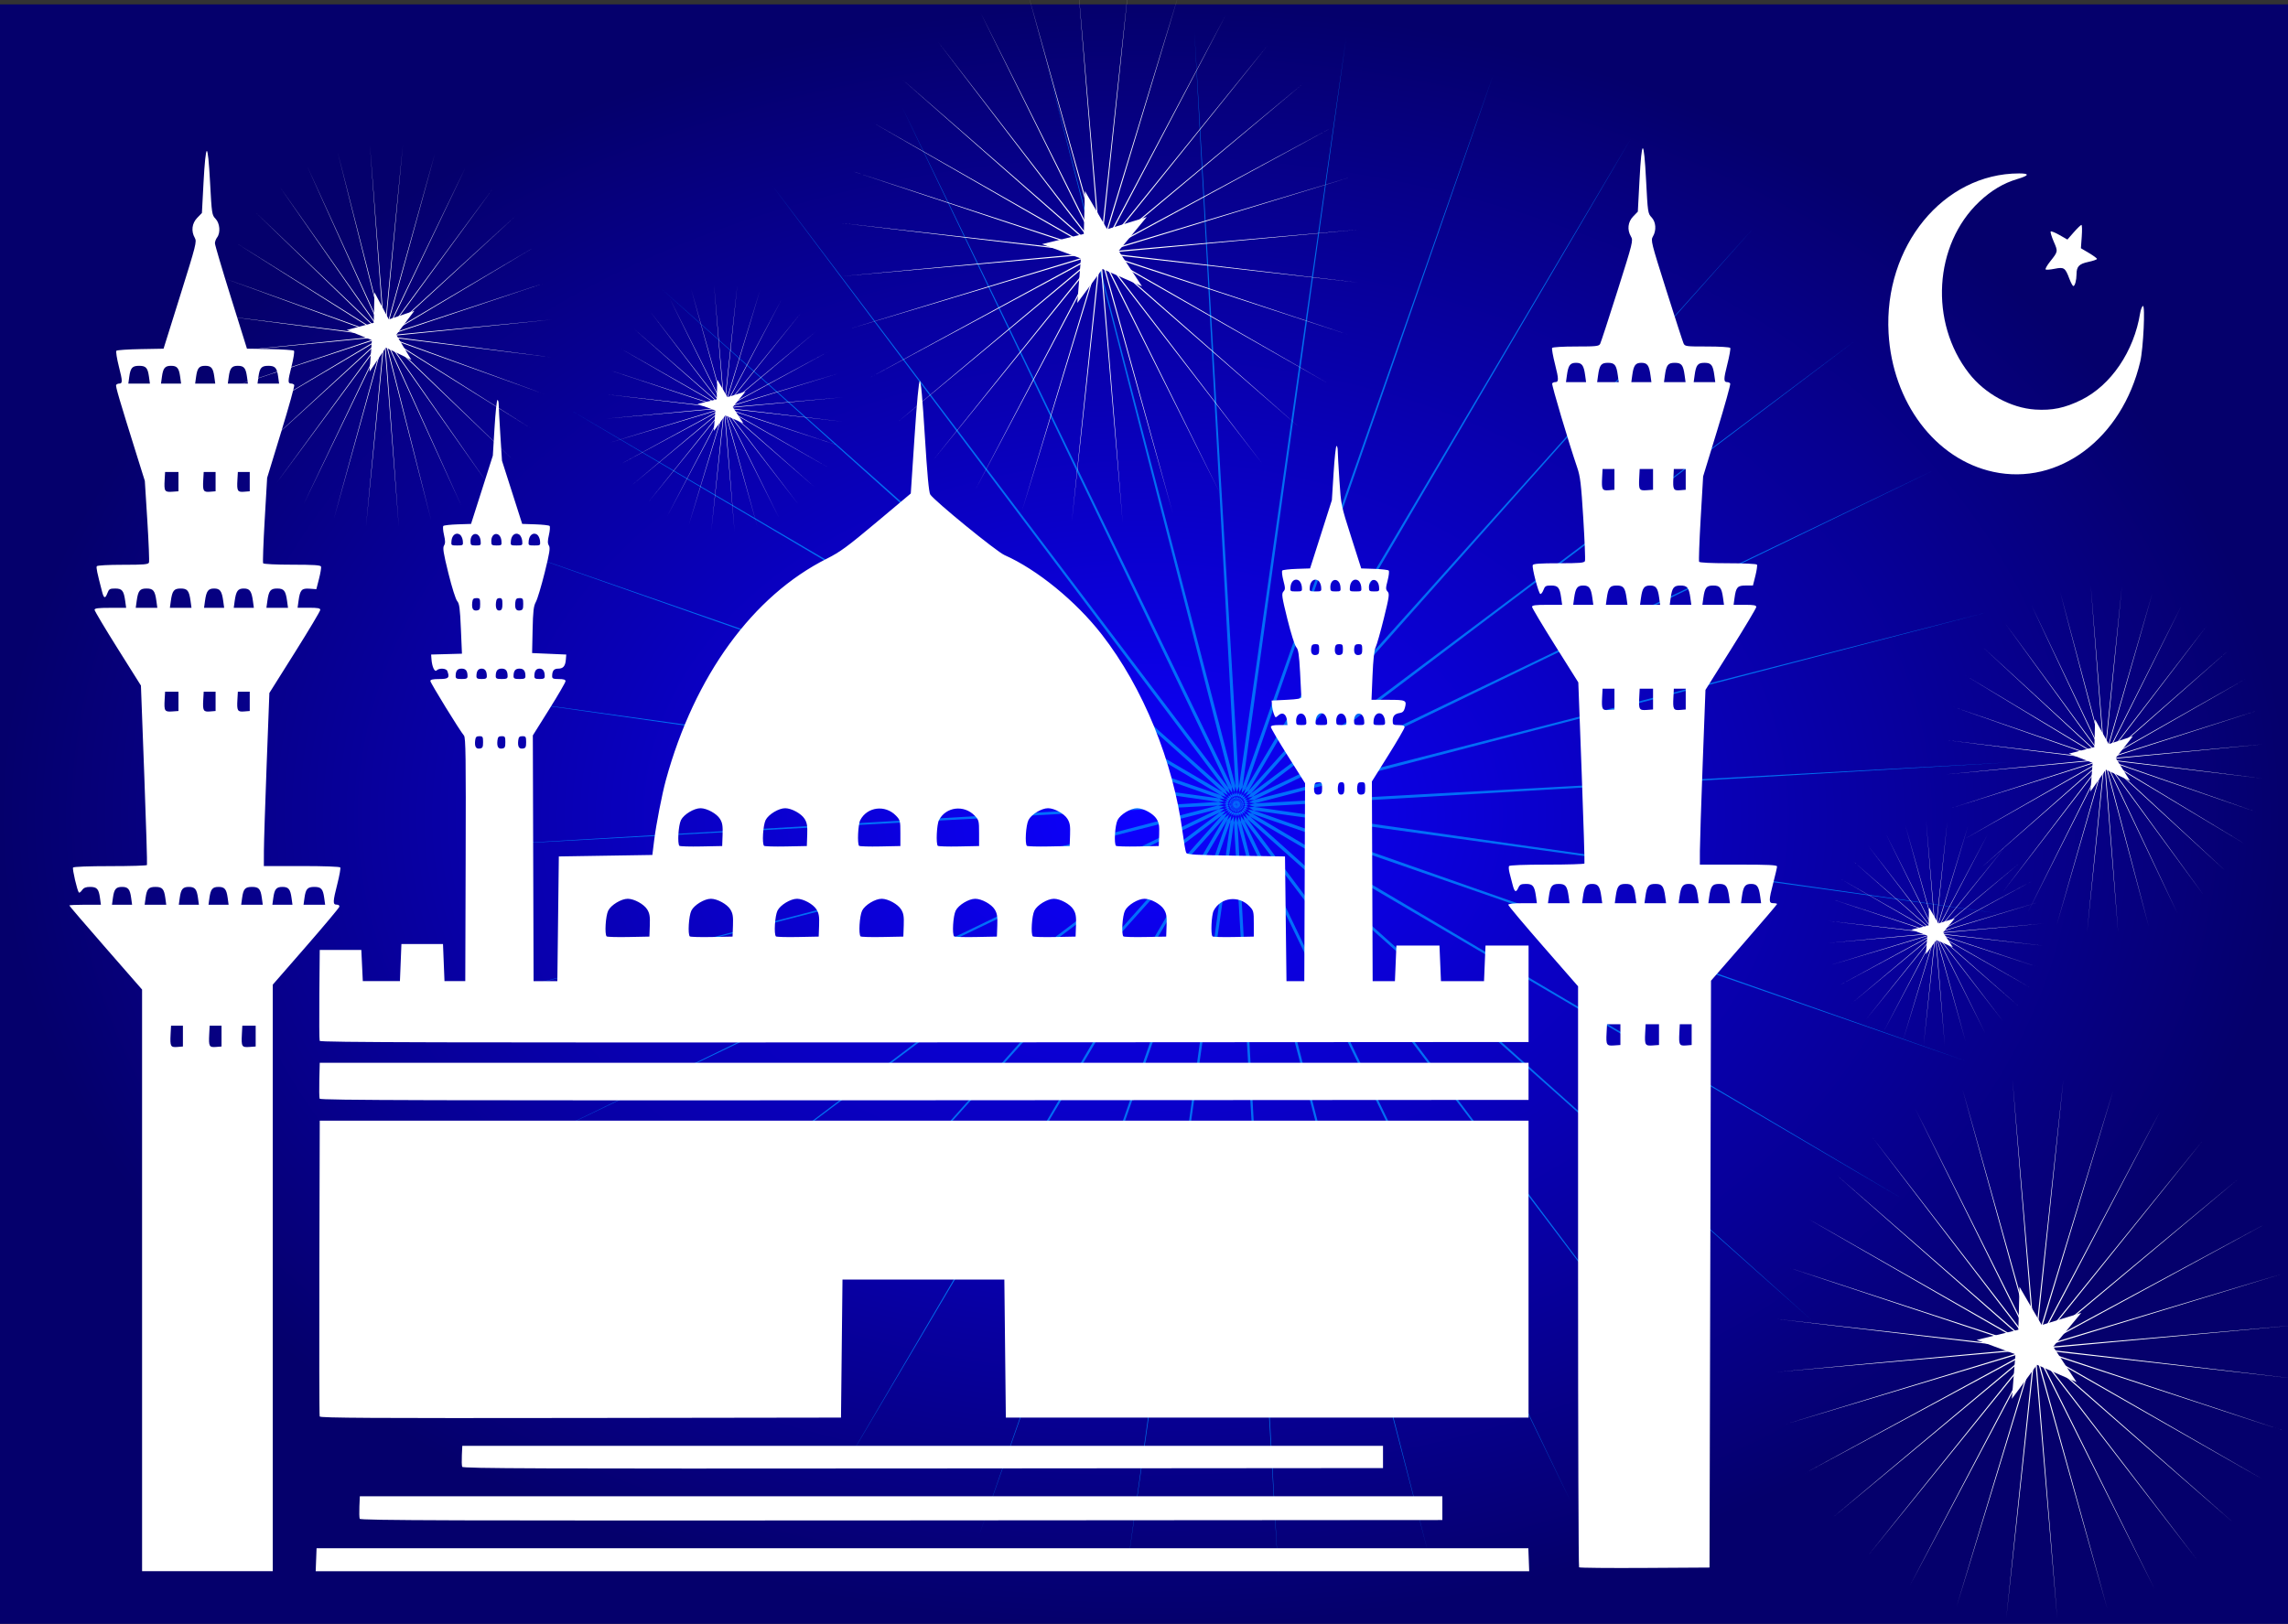 <?xml version="1.0"?>
<svg
    xmlns:rdf="http://www.w3.org/1999/02/22-rdf-syntax-ns#"
    xmlns="http://www.w3.org/2000/svg"
    xmlns:osb="http://www.openswatchbook.org/uri/2009/osb"
    xmlns:cc="http://creativecommons.org/ns#"
    xmlns:xlink="http://www.w3.org/1999/xlink"
    xmlns:dc="http://purl.org/dc/elements/1.1/"
    xmlns:svg="http://www.w3.org/2000/svg"
    xmlns:inkscape="http://www.inkscape.org/namespaces/inkscape"
    xmlns:sodipodi="http://sodipodi.sourceforge.net/DTD/sodipodi-0.dtd"
    xmlns:ns1="http://sozi.baierouge.fr"
    id="svg3831"
    viewBox="0 0 524 372"
    version="1.1"
  >
  <rect x="0" y="0" width="524" height="372" fill="#333333" stroke="none"/>
  <defs
      id="defs3833"
    >
    <radialGradient
        id="radialGradient5313"
        gradientUnits="userSpaceOnUse"
        cy="186.02"
        cx="262.2"
        gradientTransform="matrix(1 0 0 .709 4.2094e-8 55.048)"
        r="262.2"
      >
      <stop
          id="stop5309"
          stop-color="#0d00ff"
          offset="0"
      />
      <stop
          id="stop5311"
          stop-color="#05006c"
          offset="1"
      />
    </radialGradient
    >
  </defs
  >
  <rect
      id="imagebot_35"
      label="Ebene 1"
      width="524.41"
      y="1"
      x="-5.4865e-8"
      height="372.05"
      fill="url(#radialGradient5313)"
  />
  <path
      id="path5326"
      opacity=".803"
      d="m403.12 292.79-140.57-126.08 113.92 150.48-113.27-151.08 82.38 169.82-81.62-170.28 47.67 182.63-46.83-182.94 11.12 188.42-10.24-188.55-25.86 186.97 26.74-186.93-61.83 178.33 62.69-178.12-95.43 162.85 96.24-162.47-125.37 141.1 126.08-140.57-150.48 113.92 151.08-113.27-169.82 82.38 170.28-81.62-182.63 47.67 182.94-46.83-188.42 11.12 188.55-10.25-186.97-25.85 186.93 26.74-178.33-61.83 178.12 62.69-162.85-95.432 162.47 96.242-141.1-125.37 140.57 126.08-113.92-150.48 113.27 151.08-82.38-169.82 81.62 170.28-47.67-182.63 46.83 182.93-11.12-188.42 10.25 188.56 25.85-186.97-26.74 186.93 61.83-178.34-62.69 178.12 95.43-162.84-96.24 162.47 125.37-141.1-126.08 140.57 150.49-113.92-151.09 113.27 169.82-82.382-170.28 81.622 182.63-47.67-182.93 46.83 188.42-11.12-188.56 10.24 186.97 25.86-186.93-26.74 178.34 61.83-178.12-62.69 162.84 95.43-162.47-96.24z"
      fill-rule="evenodd"
      transform="matrix(.962 0 0 .962 27.362 20.995)"
      fill="#0089ff"
  />
  <path
      id="path4258"
      fill="#fff"
      d="m456.49 108.09c-13.26-2.87-23.08-15.908-23.97-31.804-1.11-19.86 12.55-36.556 29.91-36.556 2.481 0 2.312 0.48-0.457 1.299-3.127 0.924-5.99 2.637-8.697 5.202-10.376 9.835-11.438 27.59-2.35 39.28 3.647 4.692 9.599 7.951 15.178 8.313 3.875 0.251 6.785-0.355 10.526-2.193 6.818-3.35 12.104-11.142 13.51-19.913 0.121-0.753 0.4-1.484 0.62-1.623 0.586-0.371 0.108 9.748-0.603 12.76-4.158 17.609-18.671 28.487-33.668 25.236zm17.428-44.257c-0.935-2.506-1.217-2.695-3.375-2.258-1.008 0.204-1.931 0.269-2.053 0.145-0.121-0.124 0.34-0.935 1.026-1.802 1.832-2.317 1.824-2.272 0.837-4.556-0.501-1.16-0.815-2.207-0.697-2.328 0.117-0.12 1.025 0.245 2.018 0.812l1.804 1.031 1.472-1.677c0.81-0.923 1.593-1.677 1.74-1.677 0.147 0 0.18 1.203 0.074 2.672l-0.193 2.672 1.841 1.091c1.013 0.6 1.841 1.21 1.841 1.356 0 0.146-0.892 0.455-1.981 0.686-2.125 0.452-2.696 1.049-2.704 2.832-0.007 1.364-0.366 2.697-0.727 2.697-0.159 0-0.573-0.764-0.921-1.697z"
  />
  <path
      id="path3091-2"
      fill="#fff"
      d="m32.539 293.33v-66.635l-8.332-9.543c-4.583-5.248-8.332-9.621-8.332-9.716 0-0.096 1.628-0.174 3.617-0.174h3.617l-0.217-1.581c-0.281-2.046-0.694-2.5-2.279-2.5-0.951 0-1.439 0.199-1.821 0.745-0.287 0.41-0.614 0.652-0.727 0.54-0.37-0.37-1.539-5.386-1.333-5.719 0.12-0.194 3.567-0.326 8.494-0.326 4.561 0 8.356-0.115 8.435-0.255 0.078-0.141-0.201-9.449-0.622-20.685l-0.764-20.43-5.31-8.451c-2.921-4.648-5.31-8.655-5.31-8.903 0-0.347 0.838-0.451 3.617-0.451h3.617l-0.212-1.544c-0.329-2.403-0.709-2.877-2.303-2.877-1.219 0-1.423 0.118-1.763 1.02-0.51 1.351-0.821 1.287-1.223-0.255-1.166-4.471-1.397-5.587-1.216-5.879 0.117-0.19 2.638-0.328 5.975-0.328 4.824 0 5.804-0.084 5.968-0.512 0.108-0.282-0.061-4.605-0.376-9.608l-0.572-9.096-1.653-5.271c-4.251-13.575-5.089-16.424-4.911-16.712 0.106-0.17 0.403-0.31 0.662-0.31 0.831 0 0.826-0.489-0.039-3.896-0.467-1.839-0.723-3.471-0.568-3.626 0.155-0.155 2.648-0.324 5.54-0.376l5.259-0.094 3.833-12.244c3.639-11.623 3.807-12.289 3.321-13.146-0.878-1.55-0.661-3.332 0.559-4.591l1.071-1.105 0.374-7.046c0.232-4.364 0.512-7.092 0.737-7.166 0.241-0.08 0.496 2.349 0.761 7.261 0.386 7.164 0.423 7.407 1.253 8.273 0.992 1.035 1.171 3.197 0.356 4.276-0.275 0.363-0.499 0.966-0.499 1.34-0 0.374 1.651 5.96 3.668 12.413l3.668 11.733 5.241 0.094c2.882 0.052 5.368 0.221 5.523 0.376 0.155 0.155-0.1 1.787-0.568 3.626-0.865 3.407-0.87 3.896-0.039 3.896 0.258 0 0.56 0.145 0.67 0.323 0.11 0.178-1.241 5.037-3.003 10.798l-3.203 10.475-0.559 9.623c-0.307 5.293-0.468 9.769-0.358 9.948 0.116 0.188 2.925 0.325 6.653 0.325 4.854 0 6.49 0.105 6.605 0.425 0.084 0.234-0.123 1.496-0.459 2.806l-0.612 2.381-1.565-0.113c-1.812-0.131-2.171 0.27-2.52 2.82l-0.212 1.544h2.597c2.042 0 2.597 0.105 2.597 0.493 0 0.271-2.623 4.665-5.828 9.764l-5.828 9.271-0.62 16.338c-0.341 8.986-0.626 17.907-0.633 19.824l-0.012 3.486h8.652c5.112 0 8.734 0.132 8.852 0.324 0.11 0.178-0.187 1.851-0.66 3.718-1.064 4.197-1.083 4.801-0.155 4.801 0.434 0 0.663 0.186 0.595 0.483-0.06 0.266-3.515 4.39-7.677 9.165l-7.567 8.682v134.37h-29.928v-66.635zm9.353-55.969v-2.381h-2.721l-0.103 2.002c-0.141 2.722 0.006 2.992 1.546 2.865l1.278-0.106v-2.381zm8.842 0v-2.381h-2.721l-0.103 2.002c-0.141 2.722 0.006 2.992 1.546 2.865l1.278-0.106v-2.381zm7.822 0v-2.381h-3.061l-0.103 2.002c-0.143 2.772-0.012 2.989 1.716 2.864l1.448-0.105v-2.381zm-28.522-31.68c-0.273-1.992-0.697-2.5-2.086-2.5-1.39 0-1.813 0.508-2.086 2.5l-0.217 1.581h4.606l-0.217-1.581zm7.822 0c-0.28-2.041-0.694-2.5-2.256-2.5s-1.977 0.46-2.256 2.5l-0.217 1.581h4.946l-0.217-1.581zm7.482 0c-0.273-1.992-0.697-2.5-2.086-2.5-1.39 0-1.813 0.508-2.086 2.5l-0.217 1.581h4.606l-0.217-1.581zm6.802 0c-0.273-1.992-0.697-2.5-2.086-2.5s-1.813 0.508-2.086 2.5l-0.217 1.581h4.606l-0.217-1.581zm7.822 0c-0.28-2.041-0.694-2.5-2.256-2.5s-1.977 0.46-2.256 2.5l-0.217 1.581h4.946l-0.217-1.581zm6.802 0c-0.273-1.992-0.697-2.5-2.086-2.5-1.39 0-1.813 0.508-2.086 2.5l-0.217 1.581h4.606l-0.217-1.581zm7.482 0c-0.28-2.041-0.694-2.5-2.256-2.5s-1.977 0.46-2.256 2.5l-0.217 1.581h4.946l-0.217-1.581zm-33.375-45.012v-2.211h-3.061l-0.104 1.83c-0.147 2.585 0.002 2.82 1.717 2.696l1.448-0.105v-2.211zm8.502 0v-2.211h-2.721l-0.104 1.83c-0.145 2.536 0.022 2.823 1.547 2.697l1.278-0.106v-2.211zm7.822 0v-2.211h-2.721l-0.104 1.83c-0.145 2.536 0.022 2.823 1.547 2.697l1.278-0.106v-2.211zm-21.375-22.97c-0.327-2.385-0.713-2.877-2.261-2.877-1.548 0-1.935 0.492-2.261 2.877l-0.212 1.544h4.946l-0.212-1.544zm7.822 0c-0.327-2.385-0.713-2.877-2.261-2.877s-1.935 0.492-2.261 2.877l-0.212 1.544h4.946l-0.212-1.544zm7.482 0c-0.316-2.308-0.73-2.877-2.091-2.877s-1.775 0.57-2.091 2.877l-0.212 1.544h4.606l-0.212-1.544zm6.802 0c-0.316-2.308-0.73-2.877-2.091-2.877s-1.775 0.57-2.091 2.877l-0.212 1.544h4.606l-0.212-1.544zm7.822 0c-0.327-2.385-0.713-2.877-2.261-2.877s-1.935 0.492-2.261 2.877l-0.212 1.544h4.946l-0.212-1.544zm-24.878-27.364v-2.211h-3.061l-0.104 1.83c-0.147 2.585 0.002 2.82 1.717 2.696l1.448-0.105v-2.211zm8.502 0v-2.211h-2.721l-0.104 1.83c-0.145 2.536 0.022 2.823 1.547 2.697l1.278-0.105v-2.211zm7.822 0v-2.211h-2.721l-0.104 1.83c-0.145 2.536 0.022 2.823 1.547 2.697l1.278-0.105v-2.211zm-23.079-24.033c-0.28-2.041-0.694-2.5-2.256-2.5s-1.977 0.459-2.256 2.5l-0.217 1.581h4.946l-0.217-1.581zm7.142 0c-0.273-1.992-0.697-2.5-2.086-2.5-1.39 0-1.813 0.508-2.086 2.5l-0.217 1.581h4.606l-0.217-1.581zm7.822 0c-0.273-1.992-0.697-2.5-2.086-2.5-1.39 0-1.813 0.508-2.086 2.5l-0.217 1.581h4.606l-0.217-1.581zm7.482 0c-0.273-1.992-0.697-2.5-2.086-2.5-1.39 0-1.813 0.508-2.086 2.5l-0.217 1.581h4.606l-0.217-1.581zm7.142 0c-0.28-2.041-0.694-2.5-2.256-2.5s-1.977 0.459-2.256 2.5l-0.217 1.581h4.946l-0.217-1.581zm8.697 271.02 0.099-2.636h277.52l0.099 2.636 0.099 2.636h-277.92l0.099-2.636zm289.24 1.732c-0.127-0.127-0.23-30.126-0.23-66.665v-66.435l-7.992-9.154c-4.396-5.035-7.992-9.318-7.992-9.519 0-0.235 1.17-0.365 3.277-0.365h3.277l-0.212-1.544c-0.328-2.394-0.711-2.877-2.281-2.877-1.116 0-1.424 0.15-1.743 0.85-0.551 1.208-0.878 1.06-1.308-0.595-0.207-0.795-0.526-2.023-0.709-2.729-0.183-0.706-0.24-1.433-0.127-1.615 0.125-0.202 3.526-0.332 8.668-0.332 4.654 0 8.524-0.115 8.6-0.255 0.076-0.14-0.209-9.533-0.632-20.873l-0.771-20.618-5.299-8.434c-2.915-4.639-5.299-8.637-5.299-8.886 0-0.345 0.809-0.451 3.447-0.451h3.447l-0.212-1.544c-0.329-2.403-0.709-2.877-2.303-2.877-1.22 0-1.422 0.118-1.764 1.023-0.213 0.563-0.536 0.973-0.72 0.912-0.406-0.135-1.943-6.014-1.729-6.612 0.114-0.318 1.621-0.425 5.955-0.425 4.837 0 5.835-0.085 5.998-0.509 0.107-0.28-0.064-4.68-0.381-9.778-0.494-7.939-0.694-9.611-1.394-11.65-1.908-5.559-5.901-18.976-5.73-19.253 0.103-0.166 0.398-0.302 0.657-0.302 0.873 0 0.873-0.637 0-4.081-0.479-1.888-0.78-3.579-0.67-3.757 0.113-0.182 2.489-0.324 5.44-0.324 4.643 0 5.275-0.068 5.555-0.595 0.174-0.327 1.958-5.784 3.965-12.127 3.548-11.212 3.634-11.558 3.097-12.466-0.916-1.551-0.718-3.346 0.509-4.612l1.061-1.095 0.384-7.226c0.518-9.742 0.998-9.716 1.509 0.082 0.383 7.353 0.416 7.574 1.25 8.444 1.013 1.058 1.151 2.974 0.315 4.389-0.522 0.884-0.416 1.313 3.058 12.296 1.98 6.259 3.75 11.724 3.935 12.145 0.326 0.745 0.473 0.765 5.424 0.765 2.856 0 5.176 0.142 5.289 0.324 0.11 0.178-0.191 1.869-0.67 3.757-0.873 3.444-0.873 4.081 0 4.081 0.258 0 0.56 0.145 0.67 0.323 0.109 0.178-1.242 5.037-3.004 10.798l-3.204 10.475-0.561 9.618c-0.308 5.29-0.469 9.766-0.357 9.948 0.12 0.195 2.842 0.33 6.626 0.33 3.665 0 6.507 0.138 6.62 0.321 0.109 0.177-0.054 1.325-0.361 2.551l-0.56 2.229h-1.647c-1.892 0-2.23 0.378-2.572 2.877l-0.212 1.544h2.597c2.042 0 2.597 0.105 2.597 0.493 0 0.271-2.618 4.658-5.818 9.748l-5.818 9.255-0.634 16.864c-0.349 9.275-0.638 18.28-0.643 20.01l-0.005 3.146h8.842c6.851 0 8.841 0.096 8.836 0.425-0.002 0.234-0.383 1.879-0.843 3.656-1.091 4.213-1.091 4.761 0 4.761 0.468 0 0.85 0.084 0.85 0.188 0 0.103-3.405 4.098-7.567 8.877l-7.567 8.69-0.17 67.219-0.17 67.219-14.819 0.089c-8.15 0.049-14.922-0.015-15.049-0.142zm9.462-122.04v-2.381h-3.061l-0.103 2.002c-0.143 2.772-0.011 2.989 1.716 2.864l1.448-0.105v-2.381zm8.842 0v-2.381h-3.061l-0.103 2.002c-0.143 2.772-0.011 2.989 1.716 2.864l1.448-0.105v-2.381zm7.482 0v-2.381h-2.721l-0.103 2.002c-0.141 2.722 0.005 2.992 1.546 2.865l1.278-0.106v-2.381zm-28.177-31.642c-0.327-2.385-0.713-2.877-2.261-2.877-1.548 0-1.935 0.492-2.261 2.877l-0.212 1.544h4.946l-0.212-1.544zm7.482 0c-0.316-2.307-0.73-2.877-2.091-2.877-1.361 0-1.775 0.57-2.091 2.877l-0.212 1.544h4.606l-0.212-1.544zm7.822 0c-0.327-2.385-0.713-2.877-2.261-2.877-1.548 0-1.935 0.492-2.261 2.877l-0.212 1.544h4.946l-0.212-1.544zm6.802 0c-0.327-2.385-0.713-2.877-2.261-2.877-1.548 0-1.935 0.492-2.261 2.877l-0.212 1.544h4.946l-0.212-1.544zm7.482 0c-0.316-2.307-0.73-2.877-2.091-2.877-1.361 0-1.775 0.57-2.091 2.877l-0.212 1.544h4.606l-0.212-1.544zm7.142 0c-0.327-2.385-0.713-2.877-2.261-2.877s-1.935 0.492-2.261 2.877l-0.212 1.544h4.946l-0.212-1.544zm7.142 0c-0.316-2.307-0.73-2.877-2.091-2.877s-1.775 0.57-2.091 2.877l-0.212 1.544h4.606l-0.212-1.544zm-33.38-45.219v-2.381h-2.721l-0.103 2.002c-0.141 2.722 0.005 2.992 1.546 2.865l1.278-0.106v-2.381zm8.842 0v-2.381h-3.061l-0.103 2.002c-0.143 2.772-0.011 2.989 1.716 2.864l1.448-0.105v-2.381zm7.482 0v-2.381h-2.721l-0.103 2.002c-0.141 2.722 0.005 2.992 1.546 2.865l1.278-0.106v-2.381zm-21.375-23.14c-0.316-2.308-0.73-2.877-2.091-2.877s-1.775 0.57-2.091 2.877l-0.212 1.544h4.606l-0.212-1.544zm7.822 0c-0.327-2.386-0.713-2.877-2.261-2.877-1.548 0-1.935 0.492-2.261 2.877l-0.212 1.544h4.946l-0.212-1.544zm7.482 0c-0.316-2.308-0.73-2.877-2.091-2.877-1.361 0-1.775 0.57-2.091 2.877l-0.212 1.544h4.606l-0.212-1.544zm7.142 0c-0.327-2.386-0.713-2.877-2.261-2.877-1.548 0-1.935 0.492-2.261 2.877l-0.212 1.544h4.946l-0.212-1.544zm7.482 0c-0.327-2.386-0.713-2.877-2.261-2.877-1.548 0-1.935 0.492-2.261 2.877l-0.212 1.544h4.946l-0.212-1.544zm-24.878-27.194v-2.381h-2.721l-0.103 2.002c-0.141 2.722 0.005 2.992 1.546 2.865l1.278-0.105v-2.381zm8.842 0v-2.381h-3.061l-0.103 2.002c-0.143 2.772-0.011 2.989 1.716 2.864l1.448-0.105v-2.381zm7.482 0v-2.381h-2.721l-0.103 2.002c-0.141 2.722 0.005 2.992 1.546 2.865l1.278-0.105v-2.381zm-23.03-23.826c-0.316-2.308-0.73-2.877-2.091-2.877s-1.775 0.57-2.091 2.877l-0.212 1.544h4.606l-0.212-1.544zm7.482 0c-0.327-2.386-0.713-2.877-2.261-2.877s-1.935 0.492-2.261 2.877l-0.212 1.544h4.946l-0.212-1.544zm7.482 0c-0.316-2.308-0.73-2.877-2.091-2.877s-1.775 0.57-2.091 2.877l-0.212 1.544h4.606l-0.212-1.544zm7.822 0c-0.327-2.386-0.713-2.877-2.261-2.877s-1.935 0.492-2.261 2.877l-0.212 1.544h4.946l-0.212-1.544zm6.802 0c-0.327-2.386-0.713-2.877-2.261-2.877s-1.935 0.492-2.261 2.877l-0.212 1.544h4.946l-0.212-1.544zm-310.24 261.94c-0.097-0.253-0.13-1.516-0.075-2.806l0.102-2.347h247.92v5.441l-123.89 0.086c-103.78 0.072-123.92 0.01-124.07-0.374zm23.466-11.905c-0.098-0.254-0.131-1.44-0.074-2.636l0.102-2.175h210.86v5.101l-105.35 0.086c-88.456 0.072-105.38 0.01-105.53-0.376zm-32.633-11.53c-0.089-0.234-0.123-15.577-0.075-34.095l0.088-33.669h276.84v68.018h-119.71l-0.17-15.814-0.17-15.814h-37.07l-0.17 15.814-0.17 15.814-59.612 0.086c-47.511 0.069-59.645-0.001-59.774-0.34zm-0.009-72.801c-0.094-0.246-0.128-2.197-0.075-4.337l0.097-3.89h276.84v8.502l-138.34 0.085c-113.93 0.07-138.37 0.005-138.51-0.361zm0.006-13.247c-0.091-0.236-0.124-5.019-0.075-10.628l0.09-10.199h9.523l0.17 3.571 0.17 3.571h8.502l0.17-4.251 0.17-4.251h9.523l0.17 4.251 0.17 4.251h4.761l0.087-27.859c0.073-23.387 0.012-27.945-0.386-28.398-0.917-1.046-7.694-12.058-7.694-12.502 0-0.324 0.574-0.45 2.041-0.45 2.137 0 2.429-0.293 1.834-1.843-0.242-0.629-1.853-0.723-2.434-0.142-0.465 0.465-1.055-0.799-1.189-2.55l-0.082-1.076 3.531-0.097 3.531-0.097-0.244-5.684c-0.203-4.728-0.346-5.799-0.847-6.364-0.34-0.384-1.217-3.16-2.013-6.378-1.154-4.663-1.337-5.816-1.004-6.349 0.316-0.506 0.315-1.05-0.006-2.439-0.227-0.983-0.293-1.907-0.147-2.053 0.146-0.146 1.632-0.31 3.303-0.365l3.038-0.1 2.496-7.822 2.496-7.822 0.388-6.377c0.213-3.507 0.515-6.377 0.67-6.377 0.155 0 0.282 0.46 0.282 1.022 0 0.562 0.17 3.694 0.378 6.961l0.378 5.939 2.313 7.238 2.313 7.238 3.004 0.1c1.652 0.055 3.123 0.219 3.269 0.365 0.146 0.146 0.08 1.07-0.147 2.053-0.321 1.392-0.322 1.933-0.006 2.442 0.335 0.536 0.161 1.65-0.963 6.179-0.754 3.039-1.661 6.061-2.015 6.716-0.535 0.989-0.663 2.081-0.758 6.462l-0.114 5.271 3.911 0.17 3.911 0.17-0.095 1.167c-0.122 1.5-0.608 2.064-1.781 2.064-0.957 0-1.355 0.508-1.355 1.728 0 0.546 0.249 0.652 1.53 0.652 1.099 0 1.53 0.137 1.53 0.485 0 0.267-1.684 3.174-3.743 6.46l-3.743 5.974 0.087 28.145 0.087 28.145h5.442l0.17-14.284 0.17-14.284 10.709-0.17 10.709-0.17 0.42-3.401c0.44-3.565 1.807-10.588 2.682-13.774 6.543-23.851 19.904-42.214 36.905-50.726 2.986-1.495 4.653-2.72 11.339-8.328l7.838-6.576 0.85-12.815c0.542-8.167 0.984-12.859 1.218-12.937 0.25-0.083 0.618 3.93 1.151 12.556 0.541 8.753 0.924 12.906 1.236 13.414 0.859 1.397 15.149 13.068 17.004 13.888 7.469 3.303 16.354 10.556 22.29 18.194 9.471 12.188 16.365 29.094 18.516 45.403 0.296 2.245 0.657 4.311 0.802 4.591 0.223 0.432 1.968 0.536 11.45 0.68l11.186 0.17 0.17 14.284 0.17 14.284h4.081l0.087-22.671 0.088-22.671-3.913-6.208c-2.152-3.414-3.913-6.412-3.913-6.662 0-0.325 0.54-0.454 1.892-0.454h1.892l-0.106-1.071c-0.145-1.46-1.035-1.992-1.948-1.165-0.677 0.613-0.699 0.607-1.043-0.298-0.193-0.508-0.388-1.409-0.434-2l-0.082-1.076 3.401-0.17c2.723-0.136 3.4-0.272 3.398-0.68 0-0.281-0.129-2.806-0.284-5.612-0.227-4.133-0.395-5.231-0.884-5.782-0.342-0.386-1.219-3.166-2.025-6.421-1.271-5.134-1.367-5.8-0.912-6.304 0.453-0.5 0.452-0.785-0.01-2.552-0.286-1.094-0.393-2.115-0.239-2.269 0.154-0.154 1.647-0.325 3.318-0.38l3.038-0.1 2.496-7.822 2.496-7.822 0.392-6.207c0.215-3.414 0.517-6.207 0.671-6.207 0.153 0 0.279 0.478 0.279 1.062 0 0.584 0.172 3.647 0.382 6.806 0.38 5.716 0.394 5.779 2.69 12.967l2.308 7.223 3.004 0.1c1.652 0.055 3.13 0.226 3.284 0.38 0.154 0.154 0.047 1.175-0.239 2.269-0.462 1.77-0.463 2.051-0.005 2.554 0.458 0.506 0.368 1.146-0.863 6.134-0.756 3.063-1.598 6.028-1.871 6.589-0.336 0.69-0.572 2.809-0.728 6.547l-0.231 5.527h3.799c4.132 0 4.32 0.092 3.838 1.871-0.195 0.721-0.519 1.055-1.104 1.138-1.198 0.17-1.677 0.684-1.677 1.795 0 0.915 0.088 0.979 1.36 0.979 0.951 0 1.36 0.146 1.36 0.485 0 0.267-1.685 3.174-3.743 6.46l-3.743 5.975 0.088 22.873 0.087 22.873h5.101l0.17-4.081 0.17-4.081h9.863l0.17 4.081 0.17 4.081h9.863l0.17-4.081 0.17-4.081h9.863v22.106l-138.34 0.085c-111.13 0.069-138.38 0.001-138.51-0.344zm75.608-26.439c0.074-2.079-0.037-2.759-0.602-3.676-0.737-1.196-2.973-2.426-4.433-2.438-1.485-0.011-3.842 1.411-4.493 2.713-0.597 1.195-0.854 5.41-0.36 5.904 0.13 0.129 2.387 0.194 5.016 0.142l4.781-0.094 0.091-2.551zm19.045 0c0.074-2.079-0.037-2.759-0.602-3.676-0.737-1.196-2.973-2.426-4.433-2.438-1.485-0.011-3.842 1.411-4.493 2.713-0.597 1.195-0.854 5.41-0.36 5.904 0.13 0.129 2.387 0.194 5.016 0.142l4.781-0.094 0.091-2.551zm19.725 0c0.074-2.079-0.037-2.759-0.602-3.676-0.737-1.196-2.973-2.426-4.433-2.438-1.485-0.011-3.842 1.411-4.493 2.713-0.597 1.195-0.854 5.41-0.36 5.904 0.13 0.129 2.387 0.194 5.016 0.142l4.781-0.094 0.091-2.551zm19.385 0c0.074-2.079-0.037-2.759-0.602-3.676-0.737-1.196-2.973-2.426-4.433-2.438-1.485-0.011-3.842 1.411-4.493 2.713-0.597 1.195-0.854 5.41-0.36 5.904 0.13 0.129 2.387 0.194 5.016 0.142l4.781-0.094 0.091-2.551zm21.426 0c0.074-2.079-0.037-2.759-0.602-3.676-0.737-1.196-2.973-2.426-4.433-2.438-1.485-0.011-3.842 1.411-4.493 2.713-0.597 1.195-0.854 5.41-0.36 5.904 0.13 0.129 2.387 0.194 5.016 0.142l4.781-0.094 0.091-2.551zm18.025 0c0.074-2.079-0.037-2.759-0.602-3.676-0.737-1.196-2.973-2.426-4.433-2.438-1.485-0.011-3.842 1.411-4.493 2.713-0.597 1.195-0.854 5.41-0.36 5.904 0.129 0.129 2.387 0.194 5.016 0.142l4.781-0.094 0.091-2.551zm20.746 0c0.074-2.079-0.037-2.759-0.602-3.676-0.737-1.196-2.973-2.426-4.433-2.438-1.485-0.011-3.842 1.411-4.493 2.713-0.597 1.195-0.854 5.41-0.36 5.904 0.129 0.129 2.387 0.194 5.016 0.142l4.781-0.094 0.091-2.551zm19.974-0.404c0-2.81-0.049-3.006-1.006-4.004-2.454-2.559-6.6-2.043-8.183 1.02-0.514 0.994-0.716 5.442-0.268 5.891 0.129 0.129 2.311 0.194 4.846 0.142l4.61-0.094v-2.954zm-121.66-20.342c0.074-2.079-0.037-2.759-0.602-3.676-0.737-1.196-2.973-2.426-4.433-2.438-1.485-0.011-3.842 1.411-4.493 2.713-0.597 1.195-0.854 5.41-0.36 5.904 0.13 0.129 2.387 0.194 5.016 0.142l4.781-0.094 0.091-2.551zm19.385 0c0.074-2.079-0.037-2.759-0.602-3.676-0.737-1.196-2.973-2.426-4.433-2.438-1.485-0.011-3.842 1.411-4.493 2.713-0.597 1.195-0.854 5.41-0.36 5.904 0.13 0.129 2.387 0.194 5.016 0.142l4.781-0.094 0.091-2.551zm21.335-0.404c0-2.81-0.049-3.006-1.006-4.004-2.454-2.559-6.6-2.043-8.183 1.02-0.514 0.994-0.716 5.442-0.268 5.891 0.13 0.129 2.311 0.194 4.846 0.142l4.61-0.094v-2.954zm18.025 0c0-2.81-0.049-3.006-1.006-4.004-2.454-2.559-6.6-2.043-8.183 1.02-0.514 0.994-0.716 5.442-0.268 5.891 0.13 0.129 2.311 0.194 4.846 0.142l4.61-0.094v-2.954zm20.837 0.404c0.074-2.079-0.038-2.759-0.602-3.676-0.737-1.196-2.973-2.426-4.433-2.438-1.485-0.011-3.842 1.411-4.493 2.713-0.597 1.195-0.854 5.41-0.36 5.904 0.129 0.129 2.387 0.194 5.016 0.142l4.781-0.094 0.091-2.551zm20.406 0c0.074-2.079-0.037-2.759-0.602-3.676-0.737-1.196-2.973-2.426-4.433-2.438-1.485-0.011-3.842 1.411-4.493 2.713-0.597 1.195-0.854 5.41-0.36 5.904 0.13 0.129 2.387 0.194 5.016 0.142l4.781-0.094 0.091-2.551zm37.319-10.713c0-1.224-0.085-1.36-0.85-1.36-0.681 0-0.872 0.192-0.961 0.964-0.161 1.408 0.165 1.99 1.044 1.866 0.65-0.092 0.767-0.317 0.767-1.469zm5.101-0.005c0-1.129-0.114-1.356-0.68-1.356-0.494 0-0.71 0.263-0.791 0.964-0.152 1.324 0.165 1.999 0.875 1.862 0.449-0.086 0.596-0.449 0.596-1.47zm4.761 0.005c0-1.224-0.085-1.36-0.85-1.36-0.681 0-0.872 0.192-0.961 0.964-0.161 1.408 0.165 1.99 1.044 1.866 0.65-0.092 0.767-0.317 0.767-1.469zm-202.02-10.54c0-1.224-0.085-1.36-0.85-1.36-0.681 0-0.872 0.192-0.961 0.964-0.161 1.408 0.165 1.99 1.044 1.866 0.65-0.092 0.767-0.317 0.767-1.469zm5.101 0c0-1.224-0.085-1.36-0.85-1.36-0.681 0-0.872 0.192-0.961 0.964-0.161 1.408 0.165 1.99 1.044 1.866 0.65-0.092 0.767-0.317 0.767-1.469zm4.761 0c0-1.224-0.085-1.36-0.85-1.36-0.681 0-0.872 0.192-0.961 0.964-0.161 1.408 0.165 1.99 1.044 1.866 0.65-0.092 0.767-0.317 0.767-1.469zm178.66-4.982c-0.213-2.138-2.317-2.054-2.317 0.092 0 0.895 0.104 0.979 1.212 0.979 1.155 0 1.207-0.05 1.105-1.071zm4.761 0c-0.058-0.589-0.374-1.239-0.702-1.444-0.867-0.543-1.762 0.14-1.892 1.444-0.104 1.046-0.073 1.071 1.297 1.071 1.37 0 1.401-0.028 1.297-1.071zm4.421 0c-0.213-2.138-2.317-2.054-2.317 0.092 0 0.895 0.104 0.979 1.212 0.979 1.155 0 1.207-0.05 1.105-1.071zm4.081 0c-0.213-2.138-2.317-2.054-2.317 0.092 0 0.895 0.104 0.979 1.212 0.979 1.155 0 1.207-0.05 1.105-1.071zm4.761 0c-0.058-0.589-0.374-1.239-0.702-1.444-0.867-0.543-1.762 0.14-1.892 1.444-0.104 1.046-0.073 1.071 1.297 1.071 1.37 0 1.401-0.028 1.297-1.071zm-210.11-10.13c0-1.223-0.398-1.728-1.36-1.728-0.962 0-1.36 0.506-1.36 1.728 0 0.534 0.246 0.652 1.36 0.652s1.36-0.118 1.36-0.652zm4.421 0c0-1.156-0.394-1.728-1.19-1.728-0.796 0-1.19 0.573-1.19 1.728 0 0.519 0.244 0.652 1.19 0.652 0.947 0 1.19-0.134 1.19-0.652zm4.761 0c0-1.223-0.398-1.728-1.36-1.728-0.962 0-1.36 0.506-1.36 1.728 0 0.534 0.246 0.652 1.36 0.652s1.36-0.118 1.36-0.652zm4.081 0c0-1.223-0.398-1.728-1.36-1.728-0.962 0-1.36 0.506-1.36 1.728 0 0.534 0.246 0.652 1.36 0.652s1.36-0.118 1.36-0.652zm4.421 0c0-1.156-0.394-1.728-1.19-1.728-0.796 0-1.19 0.573-1.19 1.728 0 0.519 0.244 0.652 1.19 0.652 0.947 0 1.19-0.134 1.19-0.652zm177.36-6.15c0-1.043-0.105-1.19-0.85-1.19-0.631 0-0.879 0.204-0.962 0.79-0.173 1.224 0.194 1.821 1.046 1.7 0.629-0.089 0.767-0.323 0.767-1.299zm5.441 0c0-1.043-0.105-1.19-0.85-1.19-0.631 0-0.879 0.204-0.962 0.79-0.173 1.224 0.194 1.821 1.046 1.7 0.629-0.089 0.767-0.323 0.767-1.299zm4.421 0c0-1.043-0.105-1.19-0.85-1.19-0.631 0-0.879 0.204-0.962 0.79-0.173 1.224 0.193 1.821 1.046 1.7 0.629-0.089 0.767-0.323 0.767-1.299zm-202.01-10.37c0-1.224-0.085-1.36-0.85-1.36-0.681 0-0.872 0.192-0.961 0.964-0.161 1.408 0.165 1.99 1.044 1.866 0.65-0.092 0.767-0.317 0.767-1.469zm5.101-0.005c0-1.129-0.114-1.356-0.68-1.356-0.494 0-0.71 0.263-0.791 0.964-0.152 1.324 0.165 1.999 0.875 1.862 0.449-0.086 0.596-0.449 0.596-1.47zm4.761 0.005c0-1.224-0.085-1.36-0.85-1.36-0.681 0-0.872 0.192-0.961 0.964-0.161 1.408 0.165 1.99 1.044 1.866 0.65-0.092 0.767-0.317 0.767-1.469zm178.32-3.962c-0.058-0.589-0.374-1.239-0.702-1.444-0.867-0.543-1.762 0.14-1.892 1.444-0.104 1.046-0.073 1.071 1.297 1.071 1.37 0 1.401-0.028 1.297-1.071zm4.421 0c-0.058-0.589-0.374-1.239-0.702-1.444-0.867-0.543-1.762 0.14-1.892 1.444-0.104 1.046-0.073 1.071 1.297 1.071 1.37 0 1.401-0.028 1.297-1.071zm4.421 0c-0.213-2.138-2.317-2.054-2.317 0.092 0 0.895 0.104 0.979 1.212 0.979 1.155 0 1.207-0.05 1.105-1.071zm4.761 0c-0.058-0.589-0.374-1.239-0.702-1.444-0.867-0.543-1.762 0.14-1.892 1.444-0.104 1.046-0.073 1.071 1.297 1.071 1.37 0 1.401-0.028 1.297-1.071zm4.081 0c-0.213-2.138-2.317-2.054-2.317 0.092 0 0.895 0.104 0.979 1.212 0.979 1.155 0 1.207-0.05 1.105-1.071zm-209.84-10.53c-0.058-0.589-0.374-1.239-0.702-1.444-0.867-0.543-1.762 0.14-1.892 1.444-0.104 1.046-0.073 1.071 1.297 1.071 1.37 0 1.401-0.028 1.297-1.071zm4.081 0c-0.213-2.138-2.317-2.054-2.317 0.092 0 0.895 0.104 0.979 1.212 0.979 1.155 0 1.207-0.05 1.105-1.071zm4.761 0c-0.213-2.138-2.317-2.054-2.317 0.092 0 0.895 0.104 0.979 1.212 0.979 1.155 0 1.207-0.05 1.105-1.071zm4.761 0c-0.058-0.589-0.374-1.239-0.702-1.444-0.867-0.543-1.762 0.14-1.892 1.444-0.104 1.046-0.073 1.071 1.297 1.071 1.37 0 1.401-0.028 1.297-1.071zm4.081 0c-0.058-0.589-0.374-1.239-0.702-1.444-0.867-0.543-1.762 0.14-1.892 1.444-0.104 1.046-0.073 1.071 1.297 1.071 1.37 0 1.401-0.028 1.297-1.071z"
  />
  <g
      id="g3109"
      fill="#fff"
      transform="translate(-17.003 -12.002)"
      fill-rule="evenodd"
    >
    <path
        id="path3059-4"
        transform="matrix(.144 0 0 .15 457.29 312.13)"
        d="m245.04 109.96-62.9-26.45-39.96 52 5.72-67.994-61.799-21.936 66.429-15.575 1.77-65.553 35.34 58.365 62.89-18.578-44.59 51.646z"
    />
    <path
        id="path3059-0"
        transform="matrix(.66 0 0 .688 366.84 285.24)"
        d="m245.04 109.96-67.463-56.425 54.82 68.773-55.159-68.502 40.35 78.147-40.735-77.947 24.329 84.517-24.746-84.396 7.373 87.64-7.806-87.602-9.866 87.394 9.435-87.442l-26.72 83.782 26.32-83.916-42.56 76.966 42.18-77.176-56.76 67.186 56.42-67.465-68.77 54.825 68.5-55.164-78.144 40.35 77.944-40.736-84.515 24.329 84.395-24.746-87.638 7.373 87.598-7.805-87.39-9.867 87.44 9.435-83.788-26.727 83.918 26.313-76.963-42.56 77.173 42.179-67.18-56.757 67.463 56.425-54.82-68.773 55.159 68.502-40.35-78.147 40.735 77.947-24.329-84.517 24.746 84.396-7.373-87.64 7.806 87.602 9.866-87.394-9.435 87.442 26.727-83.79-26.312 83.921 42.56-76.966-42.179 77.175 56.757-67.184-56.425 67.463 68.774-54.82-68.502 55.159 78.147-40.35-77.947 40.735 84.517-24.329-84.396 24.746 87.64-7.373-87.602 7.806 87.394 9.866-87.442-9.435 83.79 26.727-83.921-26.312 76.966 42.56-77.175-42.179z"
    />
  </g
  >
  <g
      id="g3109-4"
      fill="#fff"
      transform="matrix(.612 0 0 .644 186.36 -32.76)"
      fill-rule="evenodd"
    >
    <path
        id="path3059-4-8"
        transform="matrix(.144 0 0 .15 457.29 312.13)"
        d="m245.04 109.96-62.9-26.45-39.96 52 5.72-67.994-61.799-21.936 66.429-15.575 1.77-65.553 35.34 58.365 62.89-18.578-44.59 51.646z"
    />
    <path
        id="path3059-0-8"
        transform="matrix(.66 0 0 .688 366.84 285.24)"
        d="m245.04 109.96-67.463-56.425 54.82 68.773-55.159-68.502 40.35 78.147-40.735-77.947 24.329 84.517-24.746-84.396 7.373 87.64-7.806-87.602-9.866 87.394 9.435-87.442l-26.72 83.782 26.32-83.916-42.56 76.966 42.18-77.176-56.76 67.186 56.42-67.465-68.77 54.825 68.5-55.164-78.144 40.35 77.944-40.736-84.515 24.329 84.395-24.746-87.638 7.373 87.598-7.805-87.39-9.867 87.44 9.435-83.788-26.727 83.918 26.313-76.963-42.56 77.173 42.179-67.18-56.757 67.463 56.425-54.82-68.773 55.159 68.502-40.35-78.147 40.735 77.947-24.329-84.517 24.746 84.396-7.373-87.64 7.806 87.602 9.866-87.394-9.435 87.442 26.727-83.79-26.312 83.921 42.56-76.966-42.179 77.175 56.757-67.184-56.425 67.463 68.774-54.82-68.502 55.159 78.147-40.35-77.947 40.735 84.517-24.329-84.396 24.746 87.64-7.373-87.602 7.806 87.394 9.866-87.442-9.435 83.79 26.727-83.921-26.312 76.966 42.56-77.175-42.179z"
    />
  </g
  >
  <g
      id="g3109-2"
      fill="#fff"
      transform="matrix(.646 0 0 .709 -224 -150.55)"
      fill-rule="evenodd"
    >
    <path
        id="path3059-4-4"
        transform="matrix(.144 0 0 .15 457.29 312.13)"
        d="m245.04 109.96-62.9-26.45-39.96 52 5.72-67.994-61.799-21.936 66.429-15.575 1.77-65.553 35.34 58.365 62.89-18.578-44.59 51.646z"
    />
    <path
        id="path3059-0-5"
        transform="matrix(.66 0 0 .688 366.84 285.24)"
        d="m245.04 109.96-67.463-56.425 54.82 68.773-55.159-68.502 40.35 78.147-40.735-77.947 24.329 84.517-24.746-84.396 7.373 87.64-7.806-87.602-9.866 87.394 9.435-87.442l-26.72 83.782 26.32-83.916-42.56 76.966 42.18-77.176-56.76 67.186 56.42-67.465-68.77 54.825 68.5-55.164-78.144 40.35 77.944-40.736-84.515 24.329 84.395-24.746-87.638 7.373 87.598-7.805-87.39-9.867 87.44 9.435-83.788-26.727 83.918 26.313-76.963-42.56 77.173 42.179-67.18-56.757 67.463 56.425-54.82-68.773 55.159 68.502-40.35-78.147 40.735 77.947-24.329-84.517 24.746 84.396-7.373-87.64 7.806 87.602 9.866-87.394-9.435 87.442 26.727-83.79-26.312 83.921 42.56-76.966-42.179 77.175 56.757-67.184-56.425 67.463 68.774-54.82-68.502 55.159 78.147-40.35-77.947 40.735 84.517-24.329-84.396 24.746 87.64-7.373-87.602 7.806 87.394 9.866-87.442-9.435 83.79 26.727-83.921-26.312 76.966 42.56-77.175-42.179z"
    />
  </g
  >
  <g
      id="g3109-5"
      fill="#fff"
      transform="translate(-231.04 -263.04)"
      fill-rule="evenodd"
    >
    <path
        id="path3059-4-1"
        transform="matrix(.144 0 0 .15 457.29 312.13)"
        d="m245.04 109.96-62.9-26.45-39.96 52 5.72-67.994-61.799-21.936 66.429-15.575 1.77-65.553 35.34 58.365 62.89-18.578-44.59 51.646z"
    />
    <path
        id="path3059-0-7"
        transform="matrix(.66 0 0 .688 366.84 285.24)"
        d="m245.04 109.96-67.463-56.425 54.82 68.773-55.159-68.502 40.35 78.147-40.735-77.947 24.329 84.517-24.746-84.396 7.373 87.64-7.806-87.602-9.866 87.394 9.435-87.442l-26.72 83.782 26.32-83.916-42.56 76.966 42.18-77.176-56.76 67.186 56.42-67.465-68.77 54.825 68.5-55.164-78.144 40.35 77.944-40.736-84.515 24.329 84.395-24.746-87.638 7.373 87.598-7.805-87.39-9.867 87.44 9.435-83.788-26.727 83.918 26.313-76.963-42.56 77.173 42.179-67.18-56.757 67.463 56.425-54.82-68.773 55.159 68.502-40.35-78.147 40.735 77.947-24.329-84.517 24.746 84.396-7.373-87.64 7.806 87.602 9.866-87.394-9.435 87.442 26.727-83.79-26.312 83.921 42.56-76.966-42.179 77.175 56.757-67.184-56.425 67.463 68.774-54.82-68.502 55.159 78.147-40.35-77.947 40.735 84.517-24.329-84.396 24.746 87.64-7.373-87.602 7.806 87.394 9.866-87.442-9.435 83.79 26.727-83.921-26.312 76.966 42.56-77.175-42.179z"
    />
  </g
  >
  <g
      id="g3109-1"
      fill="#fff"
      transform="matrix(.417 0 0 .417 241.84 79.96)"
      fill-rule="evenodd"
    >
    <path
        id="path3059-4-15"
        transform="matrix(.144 0 0 .15 457.29 312.13)"
        d="m245.04 109.96-62.9-26.45-39.96 52 5.72-67.994-61.799-21.936 66.429-15.575 1.77-65.553 35.34 58.365 62.89-18.578-44.59 51.646z"
    />
    <path
        id="path3059-0-2"
        transform="matrix(.66 0 0 .688 366.84 285.24)"
        d="m245.04 109.96-67.463-56.425 54.82 68.773-55.159-68.502 40.35 78.147-40.735-77.947 24.329 84.517-24.746-84.396 7.373 87.64-7.806-87.602-9.866 87.394 9.435-87.442l-26.72 83.782 26.32-83.916-42.56 76.966 42.18-77.176-56.76 67.186 56.42-67.465-68.77 54.825 68.5-55.164-78.144 40.35 77.944-40.736-84.515 24.329 84.395-24.746-87.638 7.373 87.598-7.805-87.39-9.867 87.44 9.435-83.788-26.727 83.918 26.313-76.963-42.56 77.173 42.179-67.18-56.757 67.463 56.425-54.82-68.773 55.159 68.502-40.35-78.147 40.735 77.947-24.329-84.517 24.746 84.396-7.373-87.64 7.806 87.602 9.866-87.394-9.435 87.442 26.727-83.79-26.312 83.921 42.56-76.966-42.179 77.175 56.757-67.184-56.425 67.463 68.774-54.82-68.502 55.159 78.147-40.35-77.947 40.735 84.517-24.329-84.396 24.746 87.64-7.373-87.602 7.806 87.394 9.866-87.442-9.435 83.79 26.727-83.921-26.312 76.966 42.56-77.175-42.179z"
    />
  </g
  >
  <g
      id="g3109-7"
      fill="#fff"
      transform="matrix(.458 0 0 .458 -55.345 -53.545)"
      fill-rule="evenodd"
    >
    <path
        id="path3059-4-6"
        transform="matrix(.144 0 0 .15 457.29 312.13)"
        d="m245.04 109.96-62.9-26.45-39.96 52 5.72-67.994-61.799-21.936 66.429-15.575 1.77-65.553 35.34 58.365 62.89-18.578-44.59 51.646z"
    />
    <path
        id="path3059-0-1"
        transform="matrix(.66 0 0 .688 366.84 285.24)"
        d="m245.04 109.96-67.463-56.425 54.82 68.773-55.159-68.502 40.35 78.147-40.735-77.947 24.329 84.517-24.746-84.396 7.373 87.64-7.806-87.602-9.866 87.394 9.435-87.442l-26.72 83.782 26.32-83.916-42.56 76.966 42.18-77.176-56.76 67.186 56.42-67.465-68.77 54.825 68.5-55.164-78.144 40.35 77.944-40.736-84.515 24.329 84.395-24.746-87.638 7.373 87.598-7.805-87.39-9.867 87.44 9.435-83.788-26.727 83.918 26.313-76.963-42.56 77.173 42.179-67.18-56.757 67.463 56.425-54.82-68.773 55.159 68.502-40.35-78.147 40.735 77.947-24.329-84.517 24.746 84.396-7.373-87.64 7.806 87.602 9.866-87.394-9.435 87.442 26.727-83.79-26.312 83.921 42.56-76.966-42.179 77.175 56.757-67.184-56.425 67.463 68.774-54.82-68.502 55.159 78.147-40.35-77.947 40.735 84.517-24.329-84.396 24.746 87.64-7.373-87.602 7.806 87.394 9.866-87.442-9.435 83.79 26.727-83.921-26.312 76.966 42.56-77.175-42.179z"
    />
  </g
  >
</svg
>
